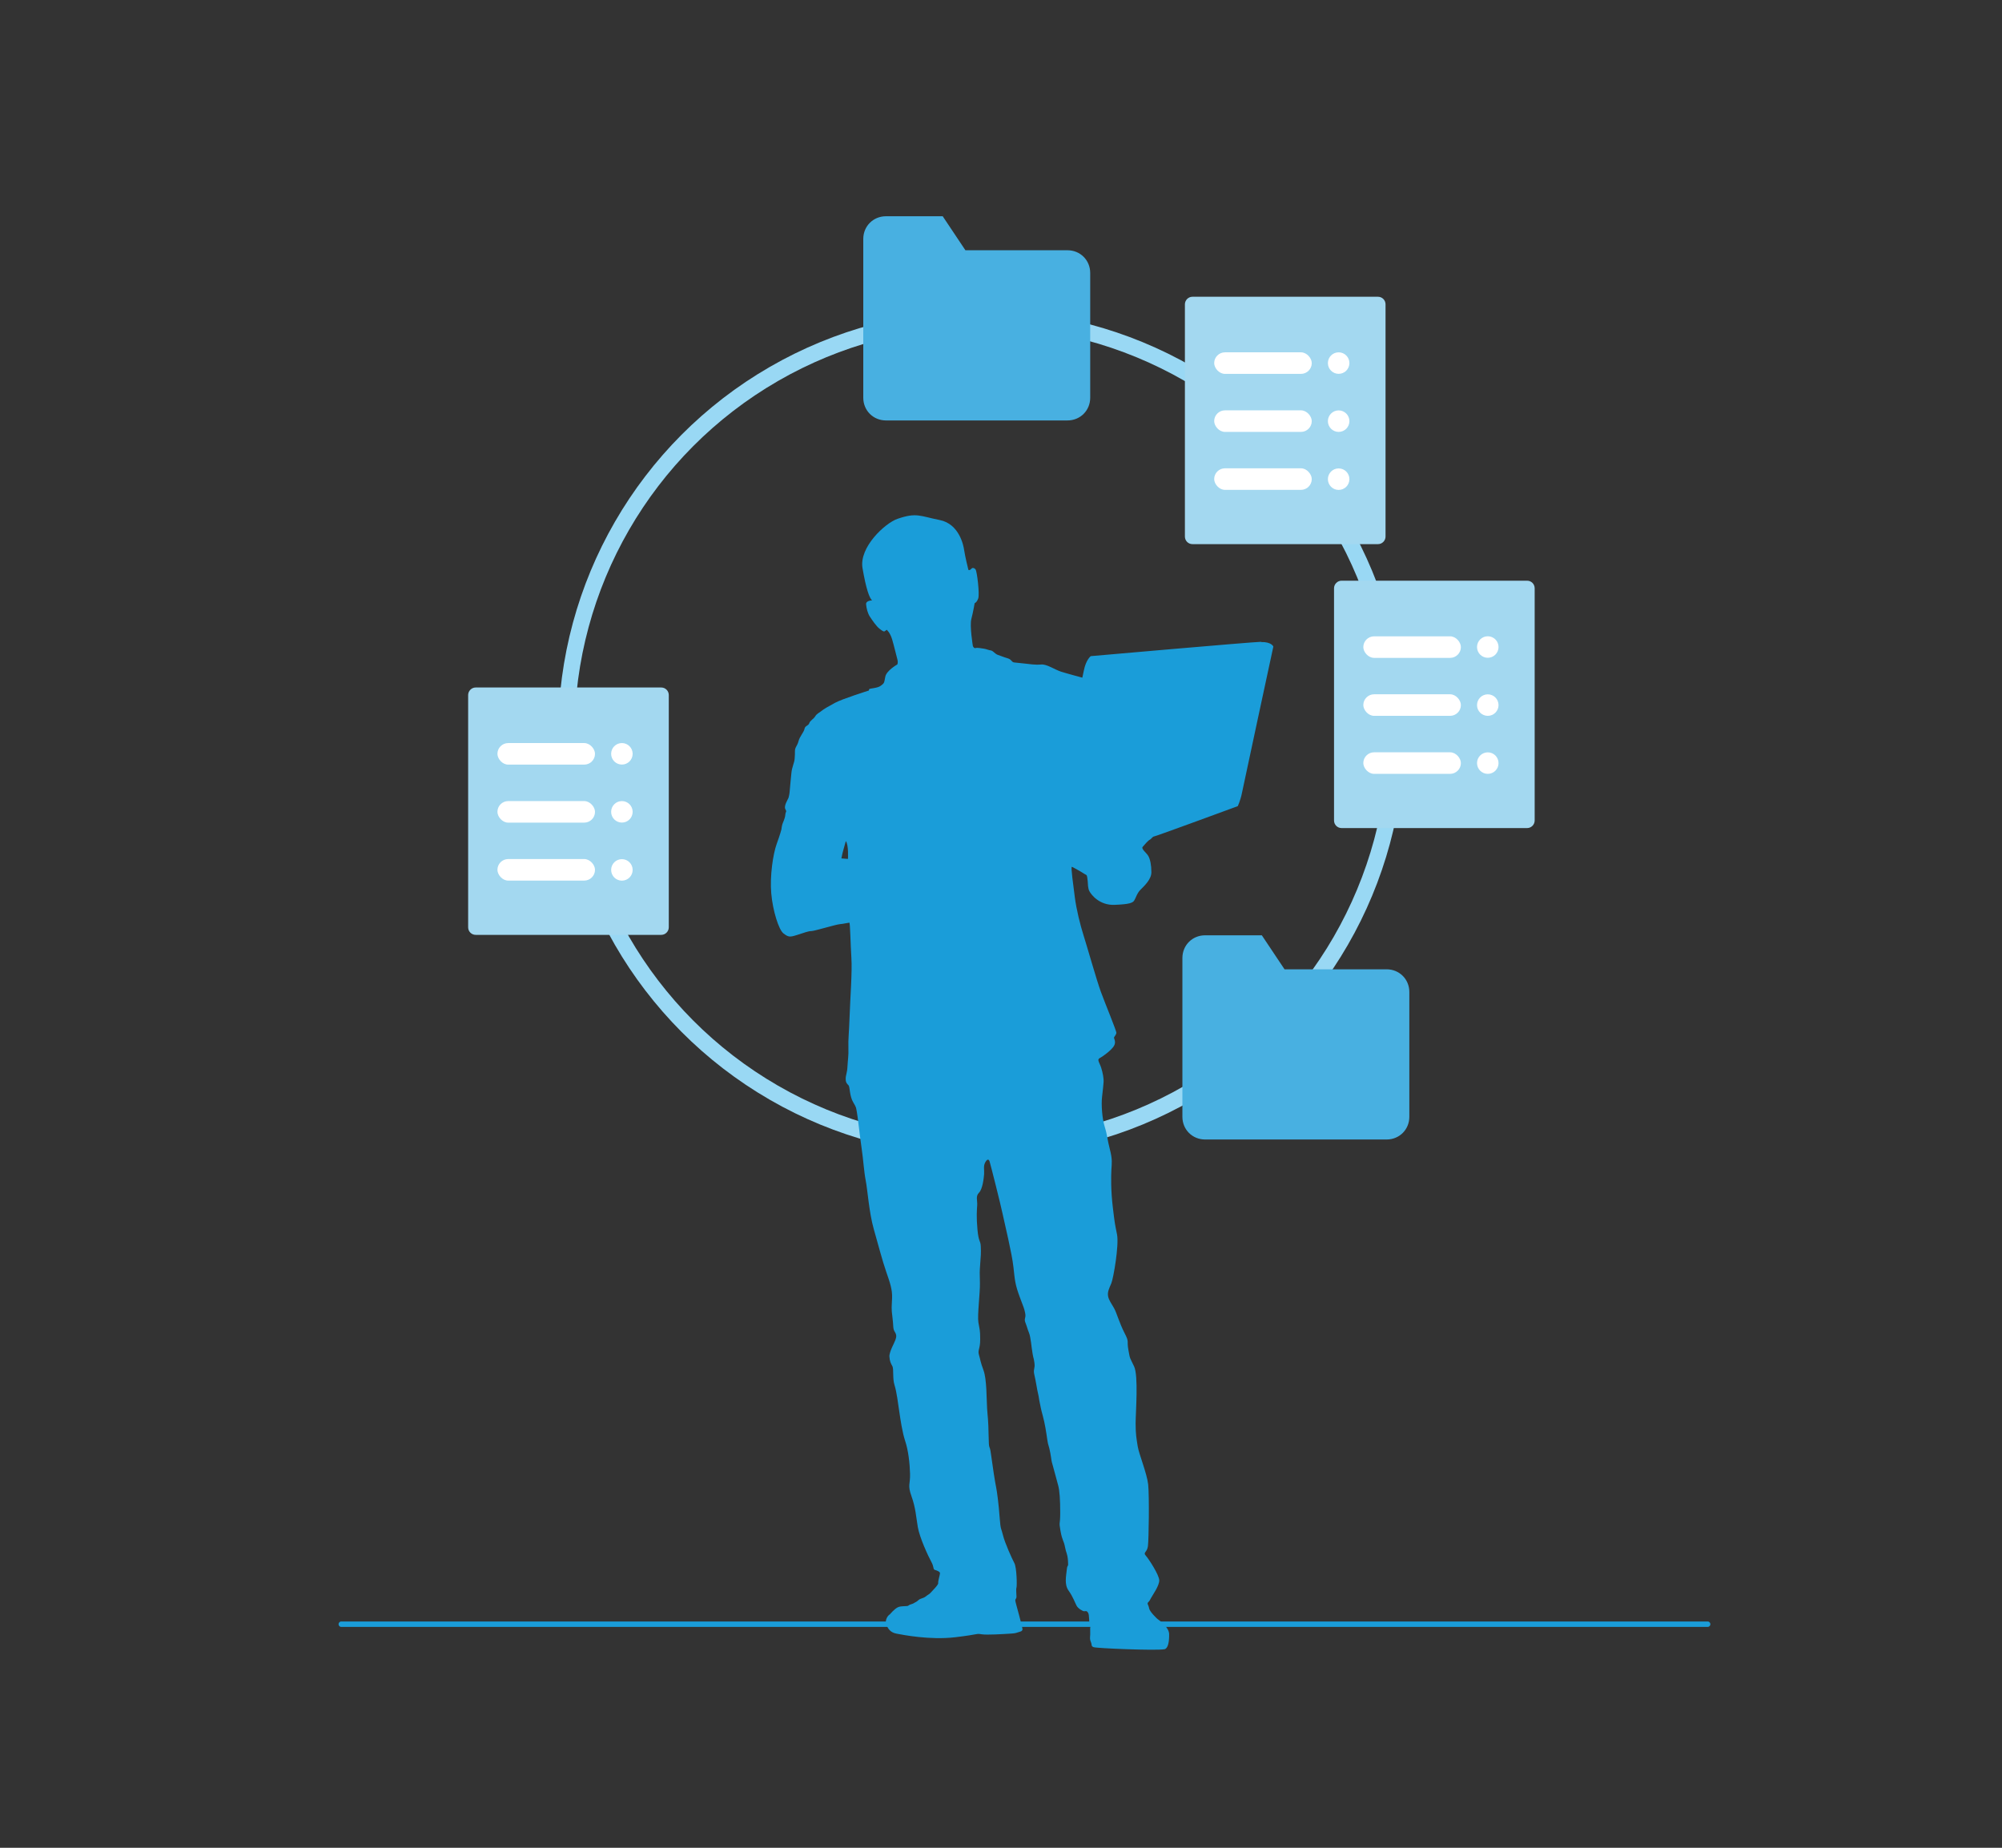 <?xml version="1.0" encoding="UTF-8"?>
<svg id="Layer_2" data-name="Layer 2" xmlns="http://www.w3.org/2000/svg" viewBox="0 0 368.5 340.16">
  <rect x="0" y="0" width="368.5" height="340.16" fill="#333333" stroke="none"/>
  <defs>
    <style>
      .cls-1 {
        stroke: #1a9dd9;
        stroke-linecap: round;
        stroke-linejoin: round;
      }

      .cls-1, .cls-2 {
        fill: none;
      }

      .cls-2 {
        stroke: #99d8f4;
        stroke-miterlimit: 10;
        stroke-width: 3px;
      }

      .cls-3 {
        fill: #48b0e1;
      }

      .cls-3, .cls-4, .cls-5, .cls-6 {
        stroke-width: 0px;
      }

      .cls-4 {
        fill: #1a9dd9;
      }

      .cls-5 {
        fill: #a3d8f0;
      }

      .cls-6 {
        fill: #fff;
      }
    </style>
  </defs>
  <circle class="cls-2" cx="180.64" cy="135" r="76.39"/>
  <line class="cls-1" x1="62.82" y1="299" x2="314.32" y2="299"/>
  <g>
    <path class="cls-5" d="m253.64,54.63h-34.15c-.38,0-.72.15-.98.41s-.41.61-.41.98v42.76c0,.77.62,1.39,1.39,1.39h34.15c.38,0,.72-.15.98-.41s.41-.61.41-.98v-42.76c0-.77-.62-1.39-1.39-1.39Z"/>
    <g>
      <rect class="cls-6" x="223.49" y="64.86" width="17.96" height="3.97" rx="1.99" ry="1.99"/>
      <rect class="cls-6" x="223.49" y="75.54" width="17.96" height="3.97" rx="1.99" ry="1.99"/>
      <rect class="cls-6" x="223.49" y="86.21" width="17.96" height="3.97" rx="1.99" ry="1.99"/>
      <circle class="cls-6" cx="246.4" cy="66.84" r="1.98"/>
      <circle class="cls-6" cx="246.4" cy="77.53" r="1.98"/>
      <circle class="cls-6" cx="246.4" cy="88.21" r="1.98"/>
    </g>
  </g>
  <g>
    <path class="cls-5" d="m281.09,106.9h-34.15c-.38,0-.72.15-.98.41s-.41.61-.41.98v42.76c0,.77.62,1.39,1.39,1.39h34.15c.38,0,.72-.15.98-.41s.41-.61.41-.98v-42.76c0-.77-.62-1.39-1.39-1.39Z"/>
    <g>
      <rect class="cls-6" x="250.94" y="117.14" width="17.96" height="3.97" rx="1.99" ry="1.99"/>
      <rect class="cls-6" x="250.94" y="127.81" width="17.96" height="3.97" rx="1.99" ry="1.99"/>
      <rect class="cls-6" x="250.94" y="138.49" width="17.96" height="3.97" rx="1.99" ry="1.99"/>
      <circle class="cls-6" cx="273.85" cy="119.11" r="1.98"/>
      <circle class="cls-6" cx="273.85" cy="129.8" r="1.98"/>
      <circle class="cls-6" cx="273.85" cy="140.48" r="1.98"/>
    </g>
  </g>
  <g>
    <path class="cls-5" d="m121.71,126.56h-34.15c-.38,0-.72.15-.98.41s-.41.61-.41.98v42.76c0,.77.62,1.39,1.39,1.39h34.15c.38,0,.72-.15.98-.41s.41-.61.41-.98v-42.76c0-.77-.62-1.39-1.39-1.39Z"/>
    <g>
      <rect class="cls-6" x="91.56" y="136.79" width="17.96" height="3.97" rx="1.99" ry="1.99"/>
      <rect class="cls-6" x="91.56" y="147.47" width="17.96" height="3.97" rx="1.99" ry="1.99"/>
      <rect class="cls-6" x="91.56" y="158.14" width="17.96" height="3.97" rx="1.99" ry="1.99"/>
      <circle class="cls-6" cx="114.47" cy="138.77" r="1.98"/>
      <circle class="cls-6" cx="114.47" cy="149.45" r="1.98"/>
      <circle class="cls-6" cx="114.47" cy="160.14" r="1.98"/>
    </g>
  </g>
  <path class="cls-4" d="m232.13,118.15c-1.93.05-31.36,2.64-31.36,2.64,0,0-.88.66-1.27,2.64l-.28,1.32s-2.7-.72-3.91-1.1c-1.21-.39-2.64-1.43-3.69-1.32s-2.37-.11-2.86-.16-1.6-.17-2.09-.22c-.5-.06-.44-.55-1.21-.77-.77-.22-1.21-.44-1.76-.61-.55-.17-.88-.77-1.32-.83s-.88-.28-1.32-.33-1.16-.22-1.49-.11-.5-.39-.5-.39c0,0-.61-3.69-.28-4.95s.61-2.92.61-2.92c0,0,.39-.11.66-.88.28-.77-.22-5.01-.5-5.34s-.61-.33-.77-.11c-.16.22-.49.33-.55.16s-.66-2.75-.77-3.58-.88-4.84-4.51-5.56c-3.63-.72-4.24-1.43-7.76-.22-2.29.79-7.1,5.23-6.44,9.08.66,3.85,1.27,5.5,1.76,5.94,0,0-1.16,0-1.1.72s.28,1.65.72,2.31c.44.66,1.16,1.71,1.71,2.15.55.44.83.61.99.5.17-.11.38-.27.38-.27,0,0,.61.49.99,1.76s.72,2.81.94,3.58c.22.77,0,1.05,0,1.05,0,0-1.98,1.1-2.2,2.26-.22,1.16-.17,1.16-.83,1.65-.66.5-2.09.44-2.15.66l-.05.22s-4.9,1.54-6.22,2.26-2.09,1.16-2.48,1.49-.88.5-1.16.99-.94.77-1.1,1.27-.77.44-.88,1.05-.88,1.38-1.1,2.26-.66,1.1-.66,1.82,0,.55-.05,1.38c-.05.83-.5,1.49-.61,2.75-.11,1.27-.22,2.09-.28,2.97-.05.88-.17,1.16-.22,1.43s-.94,1.54-.61,2.15.06.33,0,1.05c-.06.72-.44,1.38-.55,1.76s-.17.94-.17.94c0,0-.22.88-.88,2.7-.66,1.82-1.27,5.89-.99,9.08.28,3.19,1.38,6.71,2.26,7.37.88.66,1.1.72,2.48.28,1.38-.44,2.09-.72,2.64-.72s4.51-1.21,5.23-1.27c.72-.06,1.6-.28,1.76-.28s.22,4.02.38,6.49c.17,2.48-.22,7.54-.33,10.78-.11,3.25-.27,4.07-.22,5.72.05,1.65-.11,2.2-.17,3.47s-.33,1.54-.33,2.31.33.94.55,1.21.17,1.98.83,3.08.5.99.66,1.71.55,4.46.88,6.66c.33,2.2.44,4.4.77,6.05s.61,5.89,1.49,8.97c.88,3.08,1.54,5.67,2.26,7.76s1.16,3.3,1.1,4.9-.16,1.87.06,3.47c.22,1.6.05,2.15.44,2.75s.28.99.11,1.49c-.16.5-1.16,2.2-1.1,3.08s.28,1.27.55,1.76,0,2.26.39,3.47.66,3.41.88,4.9c.22,1.49.55,3.8,1.1,5.45.55,1.65.83,4.02.88,6s-.5,1.98.27,4.13c.77,2.15.83,3.74,1.16,5.67.33,1.93,1.93,5.39,2.48,6.38s.28,1.38.66,1.49.94.33.94.61-.39,1.49-.33,1.82c.06.33-1.16,1.49-1.38,1.76-.22.28-.55.39-.94.72-.39.33-.99.33-1.32.66-.33.33-.61.39-.83.55-.22.17-.77.22-.99.44-.22.22-1.32,0-1.98.33-.66.33-1.43,1.27-1.43,1.27-.55.33-.99,1.27-.66,1.98.33.72.72,1.38,1.87,1.6,1.16.22,6.16,1.21,10.78.66,4.62-.55,3.8-.72,4.84-.55s4.18-.05,5.23-.11,1.05-.11,1.6-.28.61-.17.72-.44-1.32-5.06-1.32-5.39.22-.27.22-.72-.11-1.32,0-1.65.05-3.69-.39-4.51-1.76-3.74-2.09-5.12c-.33-1.38-.44-.88-.61-3.19-.16-2.31-.49-4.9-.66-5.67s-.66-3.91-.94-6.05-.39-.39-.44-3.47c-.05-3.08-.17-3.25-.28-5.01-.11-1.76-.05-5.34-.66-6.99-.61-1.65-.55-1.87-.83-2.81-.28-.94.22-1.05.22-2.86s-.11-1.82-.33-3.14c-.22-1.32.33-5.45.28-7.32s-.06-1.93.05-3.41c.11-1.49.17-2.04.11-3.25-.06-1.21-.39-.72-.61-3.08s-.11-3.63-.05-4.51-.33-1.65.33-2.31c.66-.66.88-2.64.94-3.41s-.16-1.43.17-2.09c.33-.66.66-.77.83-.28.17.5,2.04,7.92,2.42,9.74s1.71,7.21,1.98,9.74c.27,2.53.33,3.25,1.16,5.5s.77,1.93.99,2.92-.27.99.06,1.82c.33.83.33,1.05.66,1.87.33.83.44,2.64.66,3.85.22,1.21.16.5.33,1.65.17,1.16-.28,1.1,0,2.26s.5,2.75.66,3.36.16.99.33,1.76.17.99.55,2.37c.39,1.38.66,3.19.83,4.4.17,1.21.28.94.55,2.42.28,1.49.11,1.16.5,2.48.39,1.32.66,2.53.94,3.47.28.94.39,2.7.39,5.12s-.28,1.43.05,3.3c.33,1.87.61,1.76.83,2.97.22,1.21.44,1.1.55,2.53s-.11.5-.22,1.65c-.11,1.16-.49,2.7.33,3.85.83,1.16,1.21,2.31,1.49,2.81.28.49,1.1.99,1.38.99s.44-.16.72.28c.27.44.11,1.65.33,2.2.22.55,0,.17.06,1.16s-.17,1.32.11,1.98,0,.77.5.99,11.55.66,12.98.39c0,0,.99.16.94-2.81-.05-1.16-1.43-2.26-2.2-2.81,0,0-1.38-1.27-1.49-1.93s-.44-.83-.17-1.1c.28-.28.28-.33.55-.83s1.49-2.2,1.49-3.19-1.93-3.96-2.48-4.57c-.55-.61.22-.55.39-1.71.17-1.16.27-9.35.05-11.39-.22-2.04-1.71-5.61-1.93-7.04-.22-1.43-.38-2.15-.38-4.18s.55-8.75-.28-10.51-.72-1.21-1.05-3.03c-.33-1.82.22-1.32-.72-3.14-.94-1.82-1.43-3.69-1.93-4.57-.49-.88-.99-1.49-1.1-2.26-.11-.77.22-1.38.61-2.31.39-.94,1.43-6.99,1.05-8.97-.39-1.98-.39-1.76-.77-4.95-.39-3.19-.33-5.83-.27-6.99s.22-1.82-.28-3.74-.44-2.53-.94-4.13c-.5-1.6-.66-4.13-.5-5.5s.22-1.98.28-2.7-.16-1.82-.44-2.7-.83-1.49-.28-1.76c.55-.27,2.2-1.49,2.64-2.26.44-.77-.05-1.38,0-1.54.06-.17.39-.5.44-.83.05-.33-2.04-5.34-2.86-7.59s-2.59-8.53-3.19-10.4-1.32-4.79-1.6-6.99-.77-5.67-.55-5.61.72.39,1.16.61,1.32.82,1.49.88.22.66.27,1.16c.06.5,0,1.27.33,1.87.33.61,1.82,2.59,4.62,2.48,2.81-.11,3.36-.38,3.63-.83.28-.44.49-1.32,1.16-1.98.66-.66,1.98-1.87,1.98-3.19s-.22-2.37-.55-2.97c-.33-.61-1.38-1.32-1.05-1.71.33-.39.99-1.16,1.32-1.32.33-.17.44-.55.83-.61.39-.05,15.35-5.56,15.35-5.56,0,0,.5-1.05.77-2.42s5.78-26.96,5.78-26.96c0,0-.33-.88-2.26-.83Zm-76.05,39.97s-.95-.09-1.13-.09,0-.15,0-.39.74-2.8.74-2.8c.54.74.39,3.28.39,3.28Z"/>
  <path class="cls-3" d="m200.67,73.22c0,2.35-1.83,4.18-4.18,4.18h-33.41c-2.35,0-4.18-1.83-4.18-4.18v-29.23c0-2.35,1.83-4.18,4.18-4.18h10.44l4.18,6.26h18.79c2.35,0,4.18,1.83,4.18,4.18v22.97h0Z"/>
  <path class="cls-3" d="m259.41,205.59c0,2.35-1.83,4.18-4.18,4.18h-33.41c-2.35,0-4.18-1.83-4.18-4.18v-29.23c0-2.35,1.83-4.18,4.18-4.18h10.44l4.18,6.26h18.79c2.35,0,4.18,1.83,4.18,4.18v22.97h0Z"/>
</svg>